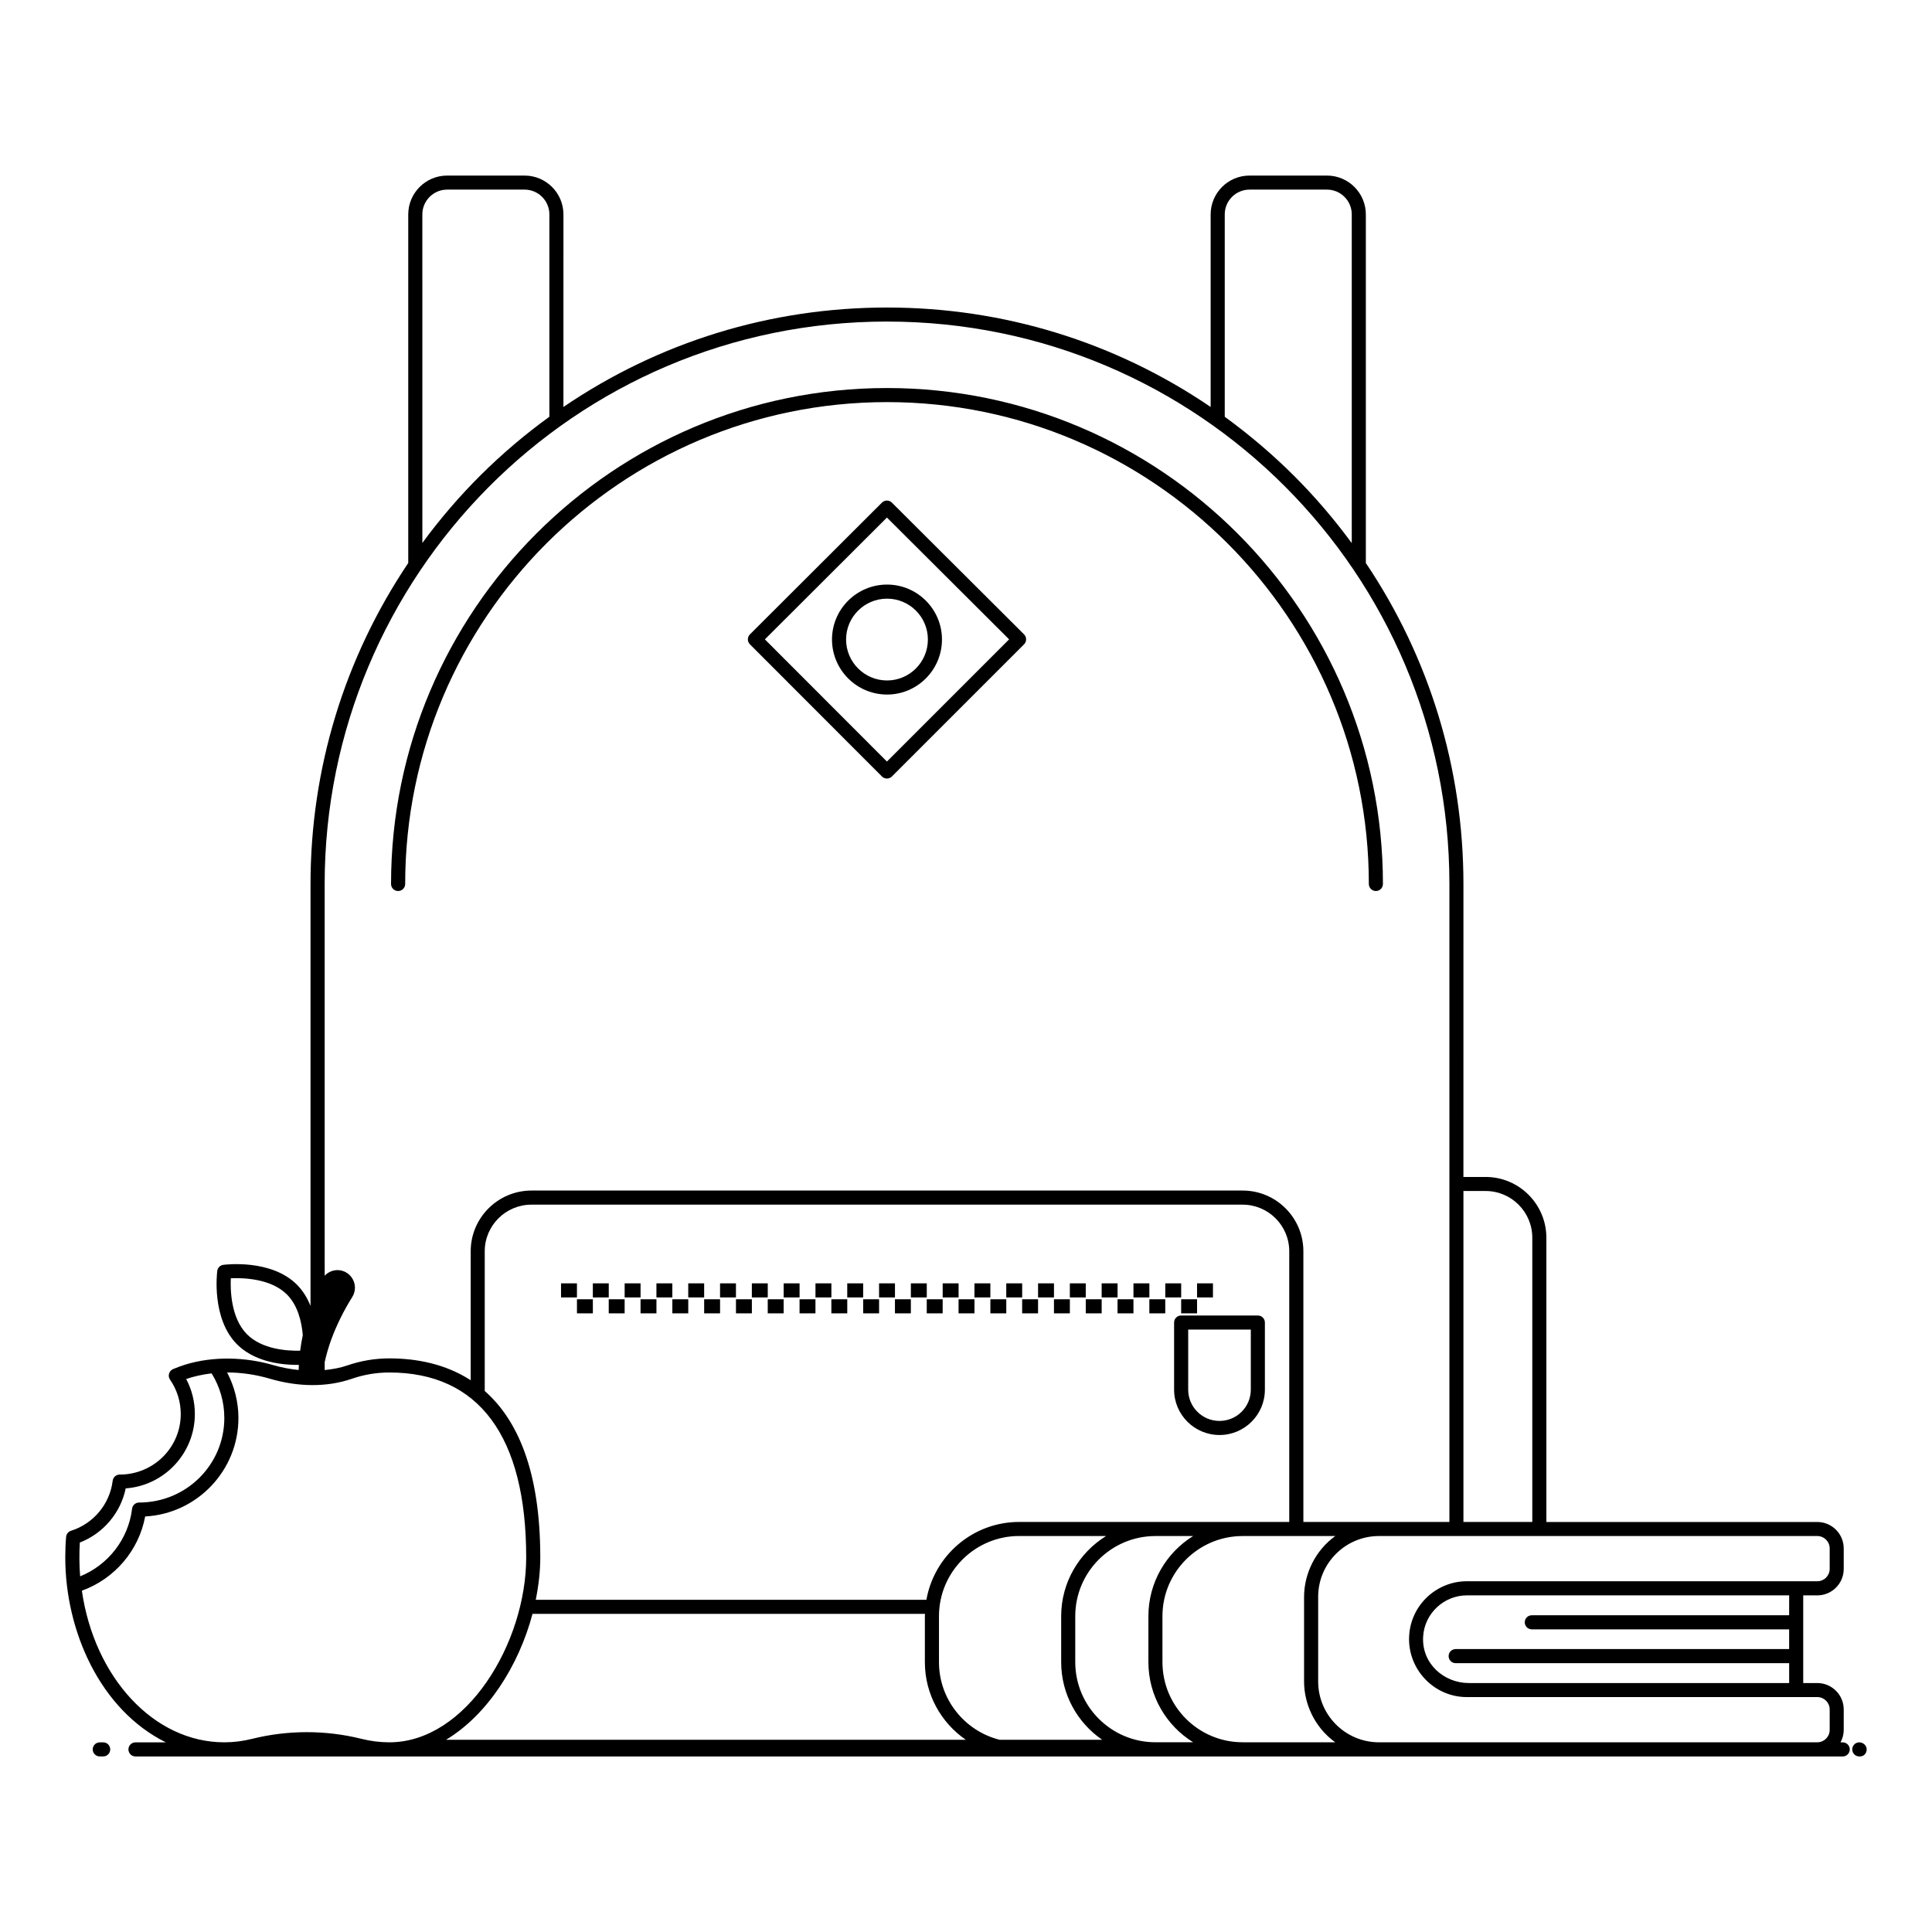 <?xml version="1.0" encoding="UTF-8"?>
<!-- Uploaded to: ICON Repo, www.svgrepo.com, Generator: ICON Repo Mixer Tools -->
<svg fill="#000000" width="800px" height="800px" version="1.1" viewBox="144 144 512 512" xmlns="http://www.w3.org/2000/svg">
 <g>
  <path d="m171.35 605.74h-0.91c-1.031 0-1.867 0.836-1.867 1.867s0.836 1.867 1.867 1.867h0.906c1.031 0 1.867-0.836 1.867-1.867s-0.832-1.867-1.863-1.867z"/>
  <path d="m632.34 605.74h-0.582c0.523-0.98 0.848-2.082 0.848-3.269v-5.445c0-3.859-3.141-7.004-7-7.004h-3.734v-23.23h3.734c3.859 0 7-3.141 7-7.004v-5.445c0-3.859-3.141-7-7-7h-71.801v-75.316c0-8.891-7.215-16.121-16.086-16.121h-5.898l0.004-77.621c0-30.523-8.945-59.926-25.863-85.082v-92.375c0-5.68-4.621-10.301-10.301-10.301h-20.527c-5.68 0-10.301 4.621-10.301 10.301v51.02c-25.34-17.234-54.906-26.352-85.762-26.352-30.855 0-60.418 9.113-85.758 26.352l0.004-51.02c0-5.68-4.621-10.301-10.301-10.301h-20.527c-5.68 0-10.301 4.621-10.301 10.301v92.371c-16.938 25.195-25.898 54.598-25.898 85.086v111.8c-0.812-2.035-1.969-4-3.621-5.652-6.82-6.82-18.973-5.309-19.488-5.238-0.84 0.109-1.496 0.77-1.605 1.605-0.066 0.516-1.566 12.652 5.25 19.473 4.144 4.144 10.551 5.5 16.375 5.434-0.023 0.449-0.047 0.906-0.059 1.359-2.207-0.242-4.441-0.621-6.723-1.297-7.356-2.156-15.973-2.418-23.359-0.117-1.07 0.34-2.137 0.719-3.191 1.168-0.008 0.004-0.012 0.004-0.02 0.008-0.957 0.41-1.523 1.73-0.797 2.773 1.863 2.695 2.848 5.856 2.848 9.137 0 8.844-7.195 16.039-16.188 16.039-0.945 0-1.738 0.703-1.852 1.641-0.754 6.172-5.086 11.375-11.043 13.254-0.719 0.227-1.234 0.867-1.297 1.617-0.156 1.781-0.223 3.606-0.223 5.453 0 19.488 9.234 40.355 26.66 49.004h-8.055c-1.031 0-1.867 0.836-1.867 1.867s0.836 1.867 1.867 1.867h234.17 218.27c1.031 0 1.867-0.836 1.867-1.867s-0.836-1.867-1.867-1.867zm-14.199-33.68h-68.195c-1.031 0-1.867 0.836-1.867 1.867s0.836 1.867 1.867 1.867h68.195v5.227h-88.375c-1.031 0-1.867 0.836-1.867 1.867s0.836 1.867 1.867 1.867h88.379v5.269h-84.883c-6.539 0-12.48-5.082-12.121-12.203 0.324-6.394 5.688-11.031 11.559-11.031h85.449zm-80.418-112.43c6.812 0 12.352 5.559 12.352 12.391v75.316h-18.25v-87.707zm-62.586-265.38h20.527c3.621 0 6.566 2.945 6.566 6.566v87.109c-9.262-12.574-20.082-23.574-33.66-33.477v-53.633c0-3.621 2.945-6.566 6.566-6.566zm-212.64 0h20.527c3.621 0 6.566 2.945 6.566 6.566v53.629c-12.93 9.359-24.23 20.586-33.66 33.441l-0.004-87.07c0-3.621 2.949-6.566 6.57-6.566zm116.59 34.969c82.465 0 149.02 66.82 149.02 149.05v169.06h-38.699v-71.734c0-8.867-7.215-16.086-16.086-16.086h-188.46c-8.891 0-16.121 7.215-16.121 16.086v34.184c-6.711-4.34-14.391-5.793-21.547-5.793-3.805 0-7.559 0.629-11.168 1.875-1.891 0.652-3.914 1.004-5.984 1.223v-2.086c0.434-1.988 1.016-3.957 1.699-5.887 1.457-3.969 3.352-7.777 5.606-11.375 0.098-0.156 0.199-0.344 0.277-0.516 1.086-2.344 0.066-5.121-2.273-6.207-1.863-0.863-3.965-0.355-5.309 1.051l-0.004-103.8c0-81.383 65.84-149.05 149.05-149.05zm81.105 376.5h-9.992c-11.715 0-21.246-9.531-21.246-21.25v-12.156c0-11.715 9.531-21.246 21.246-21.246h9.992c-7.109 4.406-11.855 12.285-11.855 21.246v12.156c0 8.965 4.742 16.84 11.855 21.25zm-175.07-34.023h104.01c-0.004 0.207-0.031 0.406-0.031 0.613v12.176c0 8.531 4.305 16.066 10.848 20.574h-137.75c10.895-6.531 19.254-19.527 22.922-33.363zm140.1 0.617v12.156c0 8.535 4.309 16.078 10.859 20.586h-27.199c-9.203-2.328-16.043-10.656-16.043-20.574v-12.176c0-11.715 9.531-21.246 21.246-21.246h23.051c-7.137 4.406-11.914 12.273-11.914 21.254zm-11.141-24.98c-12.289 0-22.508 8.926-24.574 20.633h-103.53c0.758-3.762 1.203-7.547 1.203-11.238 0-23.215-6.195-36.598-14.719-44.098v-37.031c0-6.812 5.559-12.352 12.391-12.352h188.46c6.812 0 12.352 5.543 12.352 12.352v71.734zm-204.61-49.719c-4.273-4.273-4.445-11.691-4.301-14.855 3.176-0.145 10.594 0.02 14.867 4.293 2.922 2.922 3.906 7.277 4.203 10.77-0.281 1.363-0.508 2.738-0.691 4.125-3.453 0.086-10.082-0.34-14.078-4.332zm-44.312 55.172c6.223-2.418 10.812-7.848 12.156-14.348 10.23-0.738 18.324-9.301 18.324-19.715 0-3.262-0.789-6.422-2.297-9.266 1.758-0.617 4.199-1.211 6.734-1.5 2.207 3.551 3.371 7.617 3.371 11.832 0 12.348-10.047 22.398-22.59 22.398-0.945 0-1.738 0.707-1.852 1.641-0.973 8.027-6.301 14.891-13.77 17.922v-0.012c-0.242-3.031-0.25-6.219-0.078-8.953zm0.539 12.766c8.691-3.144 15.098-10.664 16.773-19.672 13.754-0.734 24.715-12.156 24.715-26.09 0-4.25-1.055-8.355-2.996-12.074 3.93 0.004 7.769 0.617 11.184 1.617 7.746 2.289 15.305 2.312 21.855 0.059 3.219-1.109 6.566-1.668 9.953-1.668 23.727 0 36.266 16.945 36.266 49.004 0 22.66-15.844 49.004-36.266 49.004-2.473 0-4.965-0.312-7.402-0.926-4.731-1.176-9.598-1.766-14.469-1.766-4.867 0-9.738 0.59-14.477 1.766-2.434 0.613-4.922 0.926-7.398 0.926-18.805-0.004-34.469-17.363-37.738-40.18zm307.66 40.176c-0.016 0-0.027-0.008-0.047-0.008-11.719 0-21.25-9.531-21.25-21.25v-12.156c0-11.715 9.531-21.246 21.25-21.246h24.551c-5.273 3.801-8.27 10.004-8.27 16.109v22.445c0 5.891 2.769 12.145 8.27 16.109zm36.078 0c-8.883 0-16.109-7.227-16.109-16.109v-22.445c0-8.883 7.227-16.109 16.109-16.109h116.18c1.801 0 3.269 1.469 3.269 3.269v5.445c0 1.805-1.469 3.269-3.269 3.269h-92.914c-7.879 0-14.836 6.18-15.266 14.547-0.461 8.719 6.562 16.148 15.266 16.148h0.566 92.348c1.801 0 3.269 1.469 3.269 3.269v5.445c0 1.801-1.469 3.269-3.269 3.269z"/>
  <path d="m636.73 605.74c-1.031 0-1.867 0.836-1.867 1.867s0.836 1.867 1.867 1.867h0.191c1.031 0 1.77-0.836 1.77-1.867 0.004-1.031-0.93-1.867-1.961-1.867z"/>
  <path d="m249.51 380.13c1.031 0 1.867-0.836 1.867-1.867 0-70.414 57.285-127.7 127.69-127.7 70.41 0 127.69 57.285 127.69 127.7 0 1.031 0.836 1.867 1.867 1.867s1.867-0.836 1.867-1.867c0-72.469-58.957-131.43-131.43-131.43-72.469 0.004-131.43 58.961-131.43 131.43 0 1.031 0.836 1.867 1.867 1.867z"/>
  <path d="m380.36 277.2c-0.73-0.727-1.91-0.727-2.637 0l-34.984 34.914c-0.352 0.352-0.547 0.824-0.547 1.32s0.195 0.973 0.547 1.32l34.984 35.02c0.352 0.352 0.824 0.547 1.32 0.547 0.496 0 0.969-0.195 1.32-0.547l35.02-35.02c0.352-0.352 0.547-0.824 0.547-1.32s-0.195-0.969-0.547-1.32zm-1.316 68.617-32.344-32.379 32.344-32.281 32.379 32.281z"/>
  <path d="m292.68 484.1h4.215v3.731h-4.215z"/>
  <path d="m301.11 484.1h4.215v3.731h-4.215z"/>
  <path d="m309.54 484.1h4.215v3.731h-4.215z"/>
  <path d="m317.96 484.1h4.215v3.731h-4.215z"/>
  <path d="m326.39 484.1h4.215v3.731h-4.215z"/>
  <path d="m334.82 484.1h4.215v3.731h-4.215z"/>
  <path d="m343.25 484.1h4.215v3.731h-4.215z"/>
  <path d="m351.68 484.1h4.215v3.731h-4.215z"/>
  <path d="m360.11 484.1h4.215v3.731h-4.215z"/>
  <path d="m368.53 484.1h4.215v3.731h-4.215z"/>
  <path d="m376.96 484.1h4.215v3.731h-4.215z"/>
  <path d="m385.39 484.1h4.215v3.731h-4.215z"/>
  <path d="m393.82 484.1h4.215v3.731h-4.215z"/>
  <path d="m402.24 484.1h4.215v3.731h-4.215z"/>
  <path d="m410.67 484.1h4.215v3.731h-4.215z"/>
  <path d="m419.1 484.1h4.215v3.731h-4.215z"/>
  <path d="m427.52 484.1h4.215v3.731h-4.215z"/>
  <path d="m435.95 484.1h4.215v3.731h-4.215z"/>
  <path d="m296.9 488.32h4.215v3.731h-4.215z"/>
  <path d="m305.32 488.32h4.215v3.731h-4.215z"/>
  <path d="m313.75 488.32h4.215v3.731h-4.215z"/>
  <path d="m322.18 488.32h4.215v3.731h-4.215z"/>
  <path d="m330.61 488.32h4.215v3.731h-4.215z"/>
  <path d="m339.04 488.32h4.215v3.731h-4.215z"/>
  <path d="m347.46 488.32h4.215v3.731h-4.215z"/>
  <path d="m355.89 488.32h4.215v3.731h-4.215z"/>
  <path d="m364.32 488.32h4.215v3.731h-4.215z"/>
  <path d="m372.75 488.32h4.215v3.731h-4.215z"/>
  <path d="m381.17 488.32h4.215v3.731h-4.215z"/>
  <path d="m389.6 488.32h4.215v3.731h-4.215z"/>
  <path d="m398.03 488.32h4.215v3.731h-4.215z"/>
  <path d="m406.46 488.32h4.215v3.731h-4.215z"/>
  <path d="m414.88 488.32h4.215v3.731h-4.215z"/>
  <path d="m423.31 488.32h4.215v3.731h-4.215z"/>
  <path d="m431.74 488.32h4.215v3.731h-4.215z"/>
  <path d="m444.38 484.1h4.215v3.731h-4.215z"/>
  <path d="m440.16 488.32h4.215v3.731h-4.215z"/>
  <path d="m452.81 484.1h4.215v3.731h-4.215z"/>
  <path d="m448.59 488.32h4.215v3.731h-4.215z"/>
  <path d="m461.23 484.1h4.215v3.731h-4.215z"/>
  <path d="m457.02 488.32h4.215v3.731h-4.215z"/>
  <path d="m364.49 313.47c0 8.047 6.547 14.59 14.59 14.59 8.023 0 14.551-6.547 14.551-14.59 0-8.023-6.527-14.551-14.551-14.551-8.047 0-14.59 6.527-14.59 14.551zm14.59-10.82c5.965 0 10.82 4.852 10.82 10.82 0 5.988-4.852 10.859-10.82 10.859-5.988 0-10.859-4.871-10.859-10.859 0-5.965 4.871-10.82 10.859-10.82z"/>
  <path d="m477.34 492.62h-20.324c-1.031 0-1.867 0.836-1.867 1.867v17.793c0 6.625 5.391 12.012 12.043 12.012 6.625 0 12.016-5.387 12.016-12.012v-17.793c0-1.031-0.832-1.867-1.867-1.867zm-1.863 19.66c0 4.566-3.715 8.281-8.312 8.281-4.566 0-8.281-3.715-8.281-8.281v-15.93h16.594z"/>
 </g>
</svg>